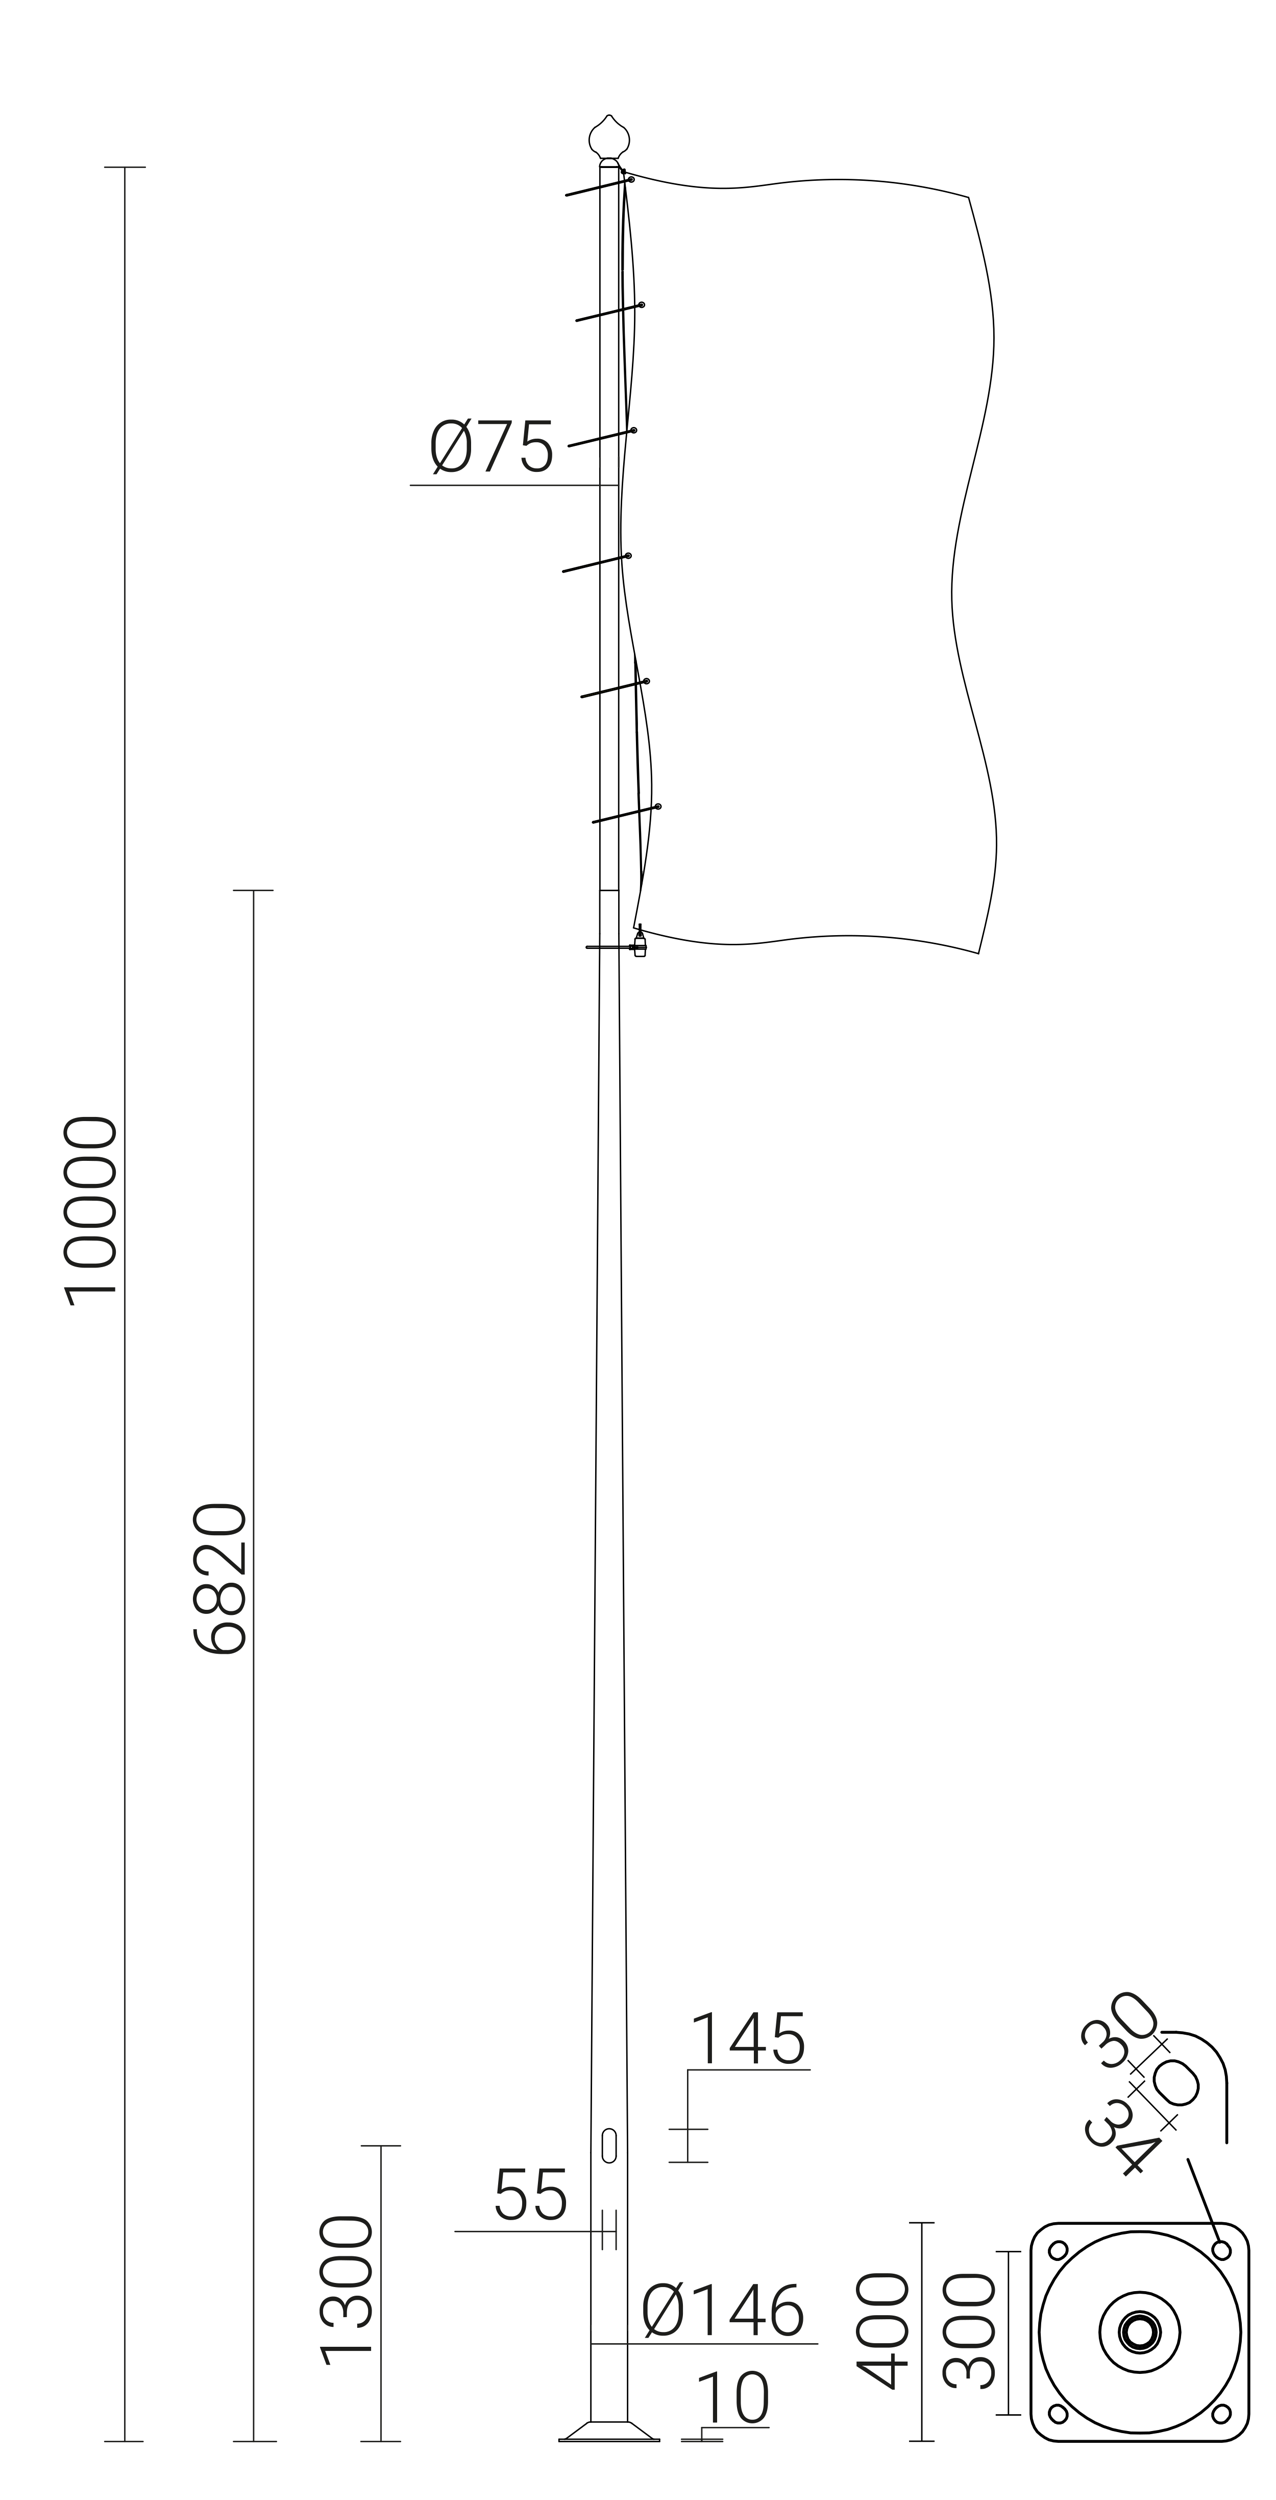 <svg xmlns="http://www.w3.org/2000/svg" viewBox="0 0 889.5 1741.8" preserveAspectRatio="xMinYMin" height="1741.8px">
  <title>42958 SAL MF 10-146</title>
  <line x1="419.5" y1="116.5" x2="430" y2="116.5" style="fill: none;stroke: #000;stroke-linecap: round;stroke-linejoin: round;stroke-width: 0.992px"/>
  <path d="M429.5,1487.8a4.8,4.8,0,0,0-9.6,0s0,0,0,0" style="fill: none;stroke: #000;stroke-linecap: round;stroke-linejoin: round;stroke-width: 0.992px"/>
  <line x1="419.9" y1="1487.8" x2="419.9" y2="1502" style="fill: none;stroke: #000;stroke-linecap: round;stroke-linejoin: round;stroke-width: 0.992px"/>
  <line x1="429.5" y1="1487.8" x2="429.5" y2="1502.1" style="fill: none;stroke: #000;stroke-linecap: round;stroke-linejoin: round;stroke-width: 0.992px"/>
  <path d="M419.9,1502a4.8,4.8,0,0,0,9.6,0s0,0,0,0" style="fill: none;stroke: #000;stroke-linecap: round;stroke-linejoin: round;stroke-width: 0.992px"/>
  <line x1="423.3" y1="110.3" x2="426.1" y2="110.3" style="fill: none;stroke: #000;stroke-linecap: round;stroke-linejoin: round;stroke-width: 0.992px"/>
  <line x1="423.5" y1="110.3" x2="425.9" y2="110.3" style="fill: none;stroke: #000;stroke-linecap: round;stroke-linejoin: round;stroke-width: 0.992px"/>
  <line x1="423.5" y1="110.3" x2="425.9" y2="110.3" style="fill: none;stroke: #000;stroke-linecap: round;stroke-linejoin: round;stroke-width: 0.992px"/>
  <path d="M431.4,116.2a5.9,5.9,0,0,0-3-5" style="fill: none;stroke: #000;stroke-linecap: round;stroke-linejoin: round;stroke-width: 0.992px"/>
  <path d="M428.4,111.2a7.1,7.1,0,0,0-2.3-.9" style="fill: none;stroke: #000;stroke-linecap: round;stroke-linejoin: round;stroke-width: 0.992px"/>
  <line x1="427.4" y1="116.5" x2="427.7" y2="116.5" style="fill: none;stroke: #000;stroke-linecap: round;stroke-linejoin: round;stroke-width: 0.992px"/>
  <line x1="422.1" y1="116.5" x2="421.7" y2="116.5" style="fill: none;stroke: #000;stroke-linecap: round;stroke-linejoin: round;stroke-width: 0.992px"/>
  <line x1="431.4" y1="116.2" x2="418.1" y2="116.2" style="fill: none;stroke: #000;stroke-linecap: round;stroke-linejoin: round;stroke-width: 0.992px"/>
  <line x1="419.5" y1="116.5" x2="419.5" y2="116.2" style="fill: none;stroke: #000;stroke-linecap: round;stroke-linejoin: round;stroke-width: 0.992px"/>
  <line x1="430" y1="116.5" x2="430" y2="116.1" style="fill: none;stroke: #000;stroke-linecap: round;stroke-linejoin: round;stroke-width: 0.992px"/>
  <line x1="419.5" y1="116.5" x2="430" y2="116.5" style="fill: none;stroke: #000;stroke-linecap: round;stroke-linejoin: round;stroke-width: 0.992px"/>
  <path d="M423.3,110.3a6.2,6.2,0,0,0-5.3,5.9" style="fill: none;stroke: #000;stroke-linecap: round;stroke-linejoin: round;stroke-width: 0.992px"/>
  <line x1="419.5" y1="116.5" x2="430" y2="116.5" style="fill: none;stroke: #000;stroke-linecap: round;stroke-linejoin: round;stroke-width: 0.992px"/>
  <path d="M436.9,104a11.8,11.8,0,0,0-2.2-15.3" style="fill: none;stroke: #000;stroke-linecap: round;stroke-linejoin: round;stroke-width: 0.992px"/>
  <path d="M426.3,80.8a22.9,22.9,0,0,0,8.3,7.9" style="fill: none;stroke: #000;stroke-linecap: round;stroke-linejoin: round;stroke-width: 0.992px"/>
  <path d="M426.3,80.8a2.4,2.4,0,0,0-1.6-.6" style="fill: none;stroke: #000;stroke-linecap: round;stroke-linejoin: round;stroke-width: 0.992px"/>
  <path d="M424.7,80.2a2.4,2.4,0,0,0-1.6.6" style="fill: none;stroke: #000;stroke-linecap: round;stroke-linejoin: round;stroke-width: 0.992px"/>
  <path d="M414.8,88.7a22.9,22.9,0,0,0,8.3-7.9" style="fill: none;stroke: #000;stroke-linecap: round;stroke-linejoin: round;stroke-width: 0.992px"/>
  <path d="M414.8,88.7a11.8,11.8,0,0,0-2.2,15.3" style="fill: none;stroke: #000;stroke-linecap: round;stroke-linejoin: round;stroke-width: 0.992px"/>
  <path d="M412.6,104a7.3,7.3,0,0,0,2.7,2" style="fill: none;stroke: #000;stroke-linecap: round;stroke-linejoin: round;stroke-width: 0.992px"/>
  <path d="M418.6,110.3a9,9,0,0,0-3.3-4.4" style="fill: none;stroke: #000;stroke-linecap: round;stroke-linejoin: round;stroke-width: 0.992px"/>
  <line x1="430.9" y1="110.3" x2="418.6" y2="110.3" style="fill: none;stroke: #000;stroke-linecap: round;stroke-linejoin: round;stroke-width: 0.992px"/>
  <path d="M434.2,105.9a9,9,0,0,0-3.3,4.4" style="fill: none;stroke: #000;stroke-linecap: round;stroke-linejoin: round;stroke-width: 0.992px"/>
  <path d="M434.2,105.9a7.3,7.3,0,0,0,2.7-2" style="fill: none;stroke: #000;stroke-linecap: round;stroke-linejoin: round;stroke-width: 0.992px"/>
  <path d="M435.5,127.1c-.5,8-.7,11.2-.9,14.4-.8,15.6-1.1,31.2-1,46.8" style="fill: none;stroke: #000;stroke-linecap: round;stroke-linejoin: round;stroke-width: 0.992px"/>
  <path d="M433.6,189.2q0,10.2.3,20.5c.5,25.3,1.6,50.6,2.5,76.1l.5,14.4" style="fill: none;stroke: #000;stroke-linecap: round;stroke-linejoin: round;stroke-width: 0.992px"/>
  <path d="M442.5,455.8v6" style="fill: none;stroke: #000;stroke-linecap: round;stroke-linejoin: round;stroke-width: 0.992px"/>
  <path d="M442.6,461.7c.3,16.5.6,32,1,48.4" style="fill: none;stroke: #000;stroke-linecap: round;stroke-linejoin: round;stroke-width: 0.992px"/>
  <path d="M443.6,510.1q.5,21.4,1.3,42.5" style="fill: none;stroke: #000;stroke-linecap: round;stroke-linejoin: round;stroke-width: 0.992px"/>
  <path d="M444.8,552.5c.3,8.2.6,15.5.9,22.7s.7,16.8,1,32.1" style="fill: none;stroke: #000;stroke-linecap: round;stroke-linejoin: round;stroke-width: 0.992px"/>
  <path d="M446.7,607.3c.1,3.7.1,7.4-.2,13.3" style="fill: none;stroke: #000;stroke-linecap: round;stroke-linejoin: round;stroke-width: 0.992px"/>
  <path d="M436,130.9l-.2,2.8q-.2,3.7-.4,7.3-.4,7.3-.6,14.7t-.3,14.7q-.1,8.8-.1,17.6" style="fill: none;stroke: #000;stroke-linecap: round;stroke-linejoin: round;stroke-width: 0.992px"/>
  <path d="M434.3,189q0,5.4.1,10.8.1,8.1.3,16.2t.4,16.2q.5,16.2,1.1,32.4l.7,19,.4,11.2" style="fill: none;stroke: #000;stroke-linecap: round;stroke-linejoin: round;stroke-width: 0.992px"/>
  <path d="M443.3,460.2c0,.8,0,1.1,0,1.4" style="fill: none;stroke: #000;stroke-linecap: round;stroke-linejoin: round;stroke-width: 0.992px"/>
  <path d="M443.3,461.6c.3,14.9.5,28.7.9,42.4v5.9" style="fill: none;stroke: #000;stroke-linecap: round;stroke-linejoin: round;stroke-width: 0.992px"/>
  <path d="M444.3,509.9l.2,7.7q.4,13.5.8,27l.3,7.9" style="fill: none;stroke: #000;stroke-linecap: round;stroke-linejoin: round;stroke-width: 0.992px"/>
  <path d="M445.5,552.4v2q.3,9.8.7,19.6c.2,4.5.4,9,.5,13.4s.2,6.7.5,19.8" style="fill: none;stroke: #000;stroke-linecap: round;stroke-linejoin: round;stroke-width: 0.992px"/>
  <path d="M447.4,607.1c.1,2.6.1,5.2,0,8.6" style="fill: none;stroke: #000;stroke-linecap: round;stroke-linejoin: round;stroke-width: 0.992px"/>
  <path d="M430.7,113.6a23.9,23.9,0,0,0,5.2,6.9" style="fill: none;stroke: #000;stroke-linecap: round;stroke-linejoin: round;stroke-width: 0.992px"/>
  <path d="M434.7,121.1a2.3,2.3,0,0,1-1.4-.7c-.3-.4-.1-.9.2-1.4" style="fill: none;stroke: #000;stroke-linecap: round;stroke-linejoin: round;stroke-width: 0.992px"/>
  <path d="M434,118.5a2.3,2.3,0,0,1,1.2-.7c.6,0,.6.9.5,2.1" style="fill: none;stroke: #000;stroke-linecap: round;stroke-linejoin: round;stroke-width: 0.992px"/>
  <path d="M431.4,116.1l1.2,1.6,1.5,1.7" style="fill: none;stroke: #000;stroke-linecap: round;stroke-linejoin: round;stroke-width: 0.992px"/>
  <path d="M434.5,119l.5-.5" style="fill: none;stroke: #000;stroke-linecap: round;stroke-linejoin: round;stroke-width: 0.992px"/>
  <path d="M434,119.5l.3.3.3.3.9.8" style="fill: none;stroke: #000;stroke-linecap: round;stroke-linejoin: round;stroke-width: 0.992px"/>
  <path d="M435,118.5h0" style="fill: none;stroke: #000;stroke-linecap: round;stroke-linejoin: round;stroke-width: 0.992px"/>
  <path d="M435,118.5v1.1" style="fill: none;stroke: #000;stroke-linecap: round;stroke-linejoin: round;stroke-width: 0.992px"/>
  <path d="M434,119.5a1.1,1.1,0,0,0-.2.6c0,.2.4.3.9.4" style="fill: none;stroke: #000;stroke-linecap: round;stroke-linejoin: round;stroke-width: 0.992px"/>
  <line x1="409.3" y1="659.3" x2="439.1" y2="659.3" style="fill: none;stroke: #000;stroke-linecap: round;stroke-linejoin: round;stroke-width: 0.992px"/>
  <line x1="439.1" y1="660.6" x2="409.3" y2="660.6" style="fill: none;stroke: #000;stroke-linecap: round;stroke-linejoin: round;stroke-width: 0.992px"/>
  <path d="M409.3,659.3a.6.6,0,1,0,0,1.3" style="fill: none;stroke: #000;stroke-linecap: round;stroke-linejoin: round;stroke-width: 0.992px"/>
  <line x1="449.9" y1="658.7" x2="450.3" y2="658.7" style="fill: none;stroke: #000;stroke-linecap: round;stroke-linejoin: round;stroke-width: 0.992px"/>
  <line x1="444.5" y1="660" x2="450.5" y2="660" style="fill: none;stroke: #000;stroke-linecap: round;stroke-linejoin: round;stroke-width: 0.992px"/>
  <line x1="450.5" y1="660" x2="450.3" y2="658.7" style="fill: none;stroke: #000;stroke-linecap: round;stroke-linejoin: round;stroke-width: 0.992px"/>
  <line x1="449.9" y1="661.2" x2="450.3" y2="661.2" style="fill: none;stroke: #000;stroke-linecap: round;stroke-linejoin: round;stroke-width: 0.992px"/>
  <line x1="450.5" y1="660" x2="450.3" y2="661.2" style="fill: none;stroke: #000;stroke-linecap: round;stroke-linejoin: round;stroke-width: 0.992px"/>
  <line x1="442.4" y1="658.7" x2="442.1" y2="658.7" style="fill: none;stroke: #000;stroke-linecap: round;stroke-linejoin: round;stroke-width: 0.992px"/>
  <line x1="442.4" y1="661.2" x2="442.1" y2="661.2" style="fill: none;stroke: #000;stroke-linecap: round;stroke-linejoin: round;stroke-width: 0.992px"/>
  <line x1="442.1" y1="661.2" x2="449.9" y2="661.2" style="fill: none;stroke: #000;stroke-linecap: round;stroke-linejoin: round;stroke-width: 0.992px"/>
  <line x1="449.9" y1="658.7" x2="442.4" y2="658.7" style="fill: none;stroke: #000;stroke-linecap: round;stroke-linejoin: round;stroke-width: 0.992px"/>
  <line x1="443.5" y1="653.6" x2="448.8" y2="653.6" style="fill: none;stroke: #000;stroke-linecap: round;stroke-linejoin: round;stroke-width: 0.992px"/>
  <path d="M449.7,654.4a.8.8,0,0,0-.9-.7" style="fill: none;stroke: #000;stroke-linecap: round;stroke-linejoin: round;stroke-width: 0.992px"/>
  <path d="M443.5,653.6a.8.8,0,0,0-.9.7" style="fill: none;stroke: #000;stroke-linecap: round;stroke-linejoin: round;stroke-width: 0.992px"/>
  <line x1="442.7" y1="654.4" x2="442.4" y2="658.7" style="fill: none;stroke: #000;stroke-linecap: round;stroke-linejoin: round;stroke-width: 0.992px"/>
  <line x1="449.7" y1="654.4" x2="449.9" y2="658.7" style="fill: none;stroke: #000;stroke-linecap: round;stroke-linejoin: round;stroke-width: 0.992px"/>
  <line x1="443.5" y1="666.3" x2="448.8" y2="666.3" style="fill: none;stroke: #000;stroke-linecap: round;stroke-linejoin: round;stroke-width: 0.992px"/>
  <path d="M448.8,666.3a.8.8,0,0,0,.9-.7" style="fill: none;stroke: #000;stroke-linecap: round;stroke-linejoin: round;stroke-width: 0.992px"/>
  <path d="M442.7,665.5a.8.8,0,0,0,.9.7" style="fill: none;stroke: #000;stroke-linecap: round;stroke-linejoin: round;stroke-width: 0.992px"/>
  <line x1="442.7" y1="665.5" x2="442.4" y2="661.2" style="fill: none;stroke: #000;stroke-linecap: round;stroke-linejoin: round;stroke-width: 0.992px"/>
  <line x1="449.7" y1="665.5" x2="449.9" y2="661.2" style="fill: none;stroke: #000;stroke-linecap: round;stroke-linejoin: round;stroke-width: 0.992px"/>
  <line x1="444.5" y1="659.7" x2="444.5" y2="660.2" style="fill: none;stroke: #000;stroke-linecap: round;stroke-linejoin: round;stroke-width: 0.992px"/>
  <line x1="443.5" y1="653.6" x2="448.8" y2="653.6" style="fill: none;stroke: #000;stroke-linecap: round;stroke-linejoin: round;stroke-width: 0.992px"/>
  <path d="M445.7,650.9a.7.7,0,0,0-.1,1,.8.8,0,0,0,1.1.1.7.7,0,0,0,.1-1h-.1" style="fill: none;stroke: #000;stroke-linecap: round;stroke-linejoin: round;stroke-width: 0.992px"/>
  <path d="M447.9,650.4a1.7,1.7,0,0,0-1.2-1.1" style="fill: none;stroke: #000;stroke-linecap: round;stroke-linejoin: round;stroke-width: 0.992px"/>
  <path d="M445.7,649.3a1.6,1.6,0,0,0-1.2,1.3" style="fill: none;stroke: #000;stroke-linecap: round;stroke-linejoin: round;stroke-width: 0.992px"/>
  <line x1="443.5" y1="653.6" x2="444.5" y2="650.4" style="fill: none;stroke: #000;stroke-linecap: round;stroke-linejoin: round;stroke-width: 0.992px"/>
  <line x1="448.8" y1="653.6" x2="447.9" y2="650.4" style="fill: none;stroke: #000;stroke-linecap: round;stroke-linejoin: round;stroke-width: 0.992px"/>
  <line x1="444.5" y1="659.7" x2="441" y2="659.7" style="fill: none;stroke: #000;stroke-linecap: round;stroke-linejoin: round;stroke-width: 0.992px"/>
  <line x1="444.5" y1="660.2" x2="441" y2="660.2" style="fill: none;stroke: #000;stroke-linecap: round;stroke-linejoin: round;stroke-width: 0.992px"/>
  <line x1="440.8" y1="659.1" x2="441.3" y2="659.7" style="fill: none;stroke: #000;stroke-linecap: round;stroke-linejoin: round;stroke-width: 0.992px"/>
  <line x1="441" y1="659.7" x2="441" y2="660.2" style="fill: none;stroke: #000;stroke-linecap: round;stroke-linejoin: round;stroke-width: 0.992px"/>
  <line x1="442.1" y1="658.5" x2="442.1" y2="659.7" style="fill: none;stroke: #000;stroke-linecap: round;stroke-linejoin: round;stroke-width: 0.992px"/>
  <line x1="442.1" y1="660.2" x2="442.1" y2="661.4" style="fill: none;stroke: #000;stroke-linecap: round;stroke-linejoin: round;stroke-width: 0.992px"/>
  <line x1="442.1" y1="658.5" x2="439.1" y2="658.5" style="fill: none;stroke: #000;stroke-linecap: round;stroke-linejoin: round;stroke-width: 0.992px"/>
  <line x1="442.1" y1="661.4" x2="439.1" y2="661.4" style="fill: none;stroke: #000;stroke-linecap: round;stroke-linejoin: round;stroke-width: 0.992px"/>
  <line x1="439.3" y1="658.5" x2="438.9" y2="658.5" style="fill: none;stroke: #000;stroke-linecap: round;stroke-linejoin: round;stroke-width: 0.992px"/>
  <path d="M438.8,660.6v.2" style="fill: none;stroke: #000;stroke-linecap: round;stroke-linejoin: round;stroke-width: 0.992px"/>
  <path d="M439.3,660.8a1.8,1.8,0,0,0,.2-1.3l-.2-.4" style="fill: none;stroke: #000;stroke-linecap: round;stroke-linejoin: round;stroke-width: 0.992px"/>
  <path d="M438.9,659.1v.2" style="fill: none;stroke: #000;stroke-linecap: round;stroke-linejoin: round;stroke-width: 0.992px"/>
  <path d="M440.8,660.8a1.8,1.8,0,0,0,.2-1.3l-.2-.4" style="fill: none;stroke: #000;stroke-linecap: round;stroke-linejoin: round;stroke-width: 0.992px"/>
  <line x1="440.8" y1="660.8" x2="441.3" y2="660.2" style="fill: none;stroke: #000;stroke-linecap: round;stroke-linejoin: round;stroke-width: 0.992px"/>
  <path d="M439.1,660.6c.1,0,.2-.3.2-.6s-.1-.6-.2-.6" style="fill: none;stroke: #000;stroke-linecap: round;stroke-linejoin: round;stroke-width: 0.992px"/>
  <line x1="438.9" y1="658.5" x2="438.9" y2="659.1" style="fill: none;stroke: #000;stroke-linecap: round;stroke-linejoin: round;stroke-width: 0.992px"/>
  <line x1="439.3" y1="658.5" x2="439.3" y2="659.1" style="fill: none;stroke: #000;stroke-linecap: round;stroke-linejoin: round;stroke-width: 0.992px"/>
  <line x1="439.3" y1="659.1" x2="440.8" y2="659.1" style="fill: none;stroke: #000;stroke-linecap: round;stroke-linejoin: round;stroke-width: 0.992px"/>
  <line x1="439.3" y1="661.4" x2="438.9" y2="661.4" style="fill: none;stroke: #000;stroke-linecap: round;stroke-linejoin: round;stroke-width: 0.992px"/>
  <line x1="438.9" y1="661.4" x2="438.9" y2="660.8" style="fill: none;stroke: #000;stroke-linecap: round;stroke-linejoin: round;stroke-width: 0.992px"/>
  <line x1="439.3" y1="661.4" x2="439.3" y2="660.8" style="fill: none;stroke: #000;stroke-linecap: round;stroke-linejoin: round;stroke-width: 0.992px"/>
  <line x1="439.3" y1="660.8" x2="440.8" y2="660.8" style="fill: none;stroke: #000;stroke-linecap: round;stroke-linejoin: round;stroke-width: 0.992px"/>
  <line x1="445.7" y1="643.9" x2="446.7" y2="643.9" style="fill: none;stroke: #000;stroke-linecap: round;stroke-linejoin: round;stroke-width: 0.992px"/>
  <line x1="446.7" y1="643.9" x2="446.7" y2="644.2" style="fill: none;stroke: #000;stroke-linecap: round;stroke-linejoin: round;stroke-width: 0.992px"/>
  <line x1="446.7" y1="643.9" x2="446.7" y2="652" style="fill: none;stroke: #000;stroke-linecap: round;stroke-linejoin: round;stroke-width: 0.992px"/>
  <line x1="446.7" y1="652" x2="445.7" y2="652" style="fill: none;stroke: #000;stroke-linecap: round;stroke-linejoin: round;stroke-width: 0.992px"/>
  <line x1="445.7" y1="652" x2="445.7" y2="643.9" style="fill: none;stroke: #000;stroke-linecap: round;stroke-linejoin: round;stroke-width: 0.992px"/>
  <line x1="445.7" y1="644.3" x2="445.7" y2="643.9" style="fill: none;stroke: #000;stroke-linecap: round;stroke-linejoin: round;stroke-width: 0.992px"/>
  <path d="M675.2,137.6a333.2,333.2,0,0,0-131.7-10c-24.3,3.1-50.7,9.2-108.9-8" style="fill: none;stroke: #000;stroke-linecap: round;stroke-linejoin: round;stroke-width: 0.992px"/>
  <path d="M434.6,119.6c4,32.7,7.9,65.5,7.9,98.3-.1,58.2-12.9,116.7-9,174.7,3.5,51.5,20.3,102.7,20.8,154,.3,33.2-6.2,66.4-12.6,99.7" style="fill: none;stroke: #000;stroke-linecap: round;stroke-linejoin: round;stroke-width: 0.992px"/>
  <path d="M675.2,137.6c8.9,32.5,17.7,65.1,17.7,97.7,0,60.8-31,121.8-29.4,182.6,1.5,57.1,31.7,113.9,31.2,171-.2,25.1-6.4,50.3-12.6,75.5" style="fill: none;stroke: #000;stroke-linecap: round;stroke-linejoin: round;stroke-width: 0.992px"/>
  <polygon points="394.8 135.6 394.4 136.1 395.1 136.5 440.2 125.5 440.6 124.9 440 124.6 394.8 135.6" style="fill: #f3e600;fill-rule: evenodd"/>
  <path d="M440.6,124.9a.5.5,0,0,0-.6-.3" style="fill: none;stroke: #000;stroke-linecap: round;stroke-linejoin: round;stroke-width: 0.992px"/>
  <line x1="440" y1="124.6" x2="394.8" y2="135.6" style="fill: none;stroke: #000;stroke-linecap: round;stroke-linejoin: round;stroke-width: 0.992px"/>
  <path d="M440.2,125.5a.5.5,0,0,0,.4-.6" style="fill: none;stroke: #000;stroke-linecap: round;stroke-linejoin: round;stroke-width: 0.992px"/>
  <line x1="395.1" y1="136.5" x2="440.2" y2="125.5" style="fill: none;stroke: #000;stroke-linecap: round;stroke-linejoin: round;stroke-width: 0.992px"/>
  <path d="M438.4,126a2.1,2.1,0,0,0,2.7.6,1.7,1.7,0,0,0,.7-2.5,2.1,2.1,0,0,0-2.7-.6,1.8,1.8,0,0,0-1,1.5" style="fill: none;stroke: #000;stroke-linecap: round;stroke-linejoin: round;stroke-width: 0.992px"/>
  <path d="M394.8,135.6a.5.5,0,0,0-.4.6" style="fill: none;stroke: #000;stroke-linecap: round;stroke-linejoin: round;stroke-width: 0.992px"/>
  <path d="M394.4,136.1a.5.5,0,0,0,.6.3" style="fill: none;stroke: #000;stroke-linecap: round;stroke-linejoin: round;stroke-width: 0.992px"/>
  <polygon points="402 222.9 401.6 223.5 402.2 223.8 447.4 212.9 447.8 212.3 447.1 212 402 222.9" style="fill: #f3e600;fill-rule: evenodd"/>
  <path d="M447.8,212.3a.5.5,0,0,0-.6-.3" style="fill: none;stroke: #000;stroke-linecap: round;stroke-linejoin: round;stroke-width: 0.992px"/>
  <line x1="447.1" y1="212" x2="402" y2="222.9" style="fill: none;stroke: #000;stroke-linecap: round;stroke-linejoin: round;stroke-width: 0.992px"/>
  <path d="M447.4,212.9a.5.5,0,0,0,.4-.6" style="fill: none;stroke: #000;stroke-linecap: round;stroke-linejoin: round;stroke-width: 0.992px"/>
  <line x1="402.2" y1="223.8" x2="447.4" y2="212.9" style="fill: none;stroke: #000;stroke-linecap: round;stroke-linejoin: round;stroke-width: 0.992px"/>
  <path d="M445.6,213.3a2.1,2.1,0,0,0,2.7.6,1.7,1.7,0,0,0,.7-2.5,2.1,2.1,0,0,0-2.7-.6,1.8,1.8,0,0,0-1,1.5" style="fill: none;stroke: #000;stroke-linecap: round;stroke-linejoin: round;stroke-width: 0.992px"/>
  <path d="M402,222.9a.5.5,0,0,0-.4.6" style="fill: none;stroke: #000;stroke-linecap: round;stroke-linejoin: round;stroke-width: 0.992px"/>
  <path d="M401.6,223.5a.5.5,0,0,0,.6.3" style="fill: none;stroke: #000;stroke-linecap: round;stroke-linejoin: round;stroke-width: 0.992px"/>
  <polygon points="396.5 310.3 396.2 310.9 396.8 311.2 442 300.3 442.4 299.7 441.7 299.4 396.5 310.3" style="fill: #f3e600;fill-rule: evenodd"/>
  <path d="M442.4,299.7a.5.5,0,0,0-.6-.3" style="fill: none;stroke: #000;stroke-linecap: round;stroke-linejoin: round;stroke-width: 0.992px"/>
  <line x1="441.7" y1="299.4" x2="396.5" y2="310.3" style="fill: none;stroke: #000;stroke-linecap: round;stroke-linejoin: round;stroke-width: 0.992px"/>
  <path d="M442,300.3a.5.5,0,0,0,.4-.6" style="fill: none;stroke: #000;stroke-linecap: round;stroke-linejoin: round;stroke-width: 0.992px"/>
  <line x1="396.8" y1="311.2" x2="442" y2="300.3" style="fill: none;stroke: #000;stroke-linecap: round;stroke-linejoin: round;stroke-width: 0.992px"/>
  <path d="M440.1,300.7a2.1,2.1,0,0,0,2.7.6,1.7,1.7,0,0,0,.7-2.5,2.1,2.1,0,0,0-2.7-.6,1.8,1.8,0,0,0-1,1.5" style="fill: none;stroke: #000;stroke-linecap: round;stroke-linejoin: round;stroke-width: 0.992px"/>
  <path d="M396.5,310.3a.5.5,0,0,0-.4.6" style="fill: none;stroke: #000;stroke-linecap: round;stroke-linejoin: round;stroke-width: 0.992px"/>
  <path d="M396.2,310.9a.5.5,0,0,0,.6.3" style="fill: none;stroke: #000;stroke-linecap: round;stroke-linejoin: round;stroke-width: 0.992px"/>
  <polygon points="392.7 397.7 392.3 398.3 393 398.6 438.2 387.6 438.5 387.1 437.9 386.7 392.7 397.7" style="fill: #f3e600;fill-rule: evenodd"/>
  <path d="M438.5,387.1a.5.5,0,0,0-.6-.3" style="fill: none;stroke: #000;stroke-linecap: round;stroke-linejoin: round;stroke-width: 0.992px"/>
  <line x1="437.9" y1="386.7" x2="392.7" y2="397.7" style="fill: none;stroke: #000;stroke-linecap: round;stroke-linejoin: round;stroke-width: 0.992px"/>
  <path d="M438.2,387.6a.5.5,0,0,0,.4-.6" style="fill: none;stroke: #000;stroke-linecap: round;stroke-linejoin: round;stroke-width: 0.992px"/>
  <line x1="393" y1="398.6" x2="438.2" y2="387.6" style="fill: none;stroke: #000;stroke-linecap: round;stroke-linejoin: round;stroke-width: 0.992px"/>
  <path d="M436.3,388.1a2.1,2.1,0,0,0,2.7.6,1.7,1.7,0,0,0,.7-2.5,2.1,2.1,0,0,0-2.7-.6,1.8,1.8,0,0,0-1,1.5" style="fill: none;stroke: #000;stroke-linecap: round;stroke-linejoin: round;stroke-width: 0.992px"/>
  <path d="M392.7,397.7a.5.5,0,0,0-.4.6" style="fill: none;stroke: #000;stroke-linecap: round;stroke-linejoin: round;stroke-width: 0.992px"/>
  <path d="M392.3,398.3a.5.5,0,0,0,.6.3" style="fill: none;stroke: #000;stroke-linecap: round;stroke-linejoin: round;stroke-width: 0.992px"/>
  <polygon points="405.7 486 450.9 475 451.3 474.4 450.6 474.1 405.5 485 405.1 485.6 405.7 486" style="fill: #f3e600;fill-rule: evenodd"/>
  <path d="M451.3,474.4a.5.5,0,0,0-.6-.3" style="fill: none;stroke: #000;stroke-linecap: round;stroke-linejoin: round;stroke-width: 0.992px"/>
  <line x1="450.6" y1="474.1" x2="405.5" y2="485" style="fill: none;stroke: #000;stroke-linecap: round;stroke-linejoin: round;stroke-width: 0.992px"/>
  <path d="M450.9,475a.5.5,0,0,0,.4-.6" style="fill: none;stroke: #000;stroke-linecap: round;stroke-linejoin: round;stroke-width: 0.992px"/>
  <line x1="405.7" y1="486" x2="450.9" y2="475" style="fill: none;stroke: #000;stroke-linecap: round;stroke-linejoin: round;stroke-width: 0.992px"/>
  <path d="M449,475.5a2.1,2.1,0,0,0,2.7.6,1.7,1.7,0,0,0,.7-2.5,2.1,2.1,0,0,0-2.7-.6,1.8,1.8,0,0,0-1,1.5" style="fill: none;stroke: #000;stroke-linecap: round;stroke-linejoin: round;stroke-width: 0.992px"/>
  <path d="M405.5,485a.5.5,0,0,0-.4.6" style="fill: none;stroke: #000;stroke-linecap: round;stroke-linejoin: round;stroke-width: 0.992px"/>
  <path d="M405.1,485.6a.5.5,0,0,0,.6.3" style="fill: none;stroke: #000;stroke-linecap: round;stroke-linejoin: round;stroke-width: 0.992px"/>
  <polygon points="413.5 572.4 413.1 573 413.8 573.3 458.9 562.4 459.3 561.8 458.7 561.5 413.5 572.4" style="fill: #f3e600;fill-rule: evenodd"/>
  <path d="M459.3,561.8a.5.5,0,0,0-.6-.3" style="fill: none;stroke: #000;stroke-linecap: round;stroke-linejoin: round;stroke-width: 0.992px"/>
  <line x1="458.7" y1="561.5" x2="413.5" y2="572.4" style="fill: none;stroke: #000;stroke-linecap: round;stroke-linejoin: round;stroke-width: 0.992px"/>
  <path d="M458.9,562.4a.5.5,0,0,0,.4-.6" style="fill: none;stroke: #000;stroke-linecap: round;stroke-linejoin: round;stroke-width: 0.992px"/>
  <line x1="413.8" y1="573.3" x2="458.9" y2="562.4" style="fill: none;stroke: #000;stroke-linecap: round;stroke-linejoin: round;stroke-width: 0.992px"/>
  <path d="M457.1,562.8a2.1,2.1,0,0,0,2.7.6,1.7,1.7,0,0,0,.7-2.5,2.1,2.1,0,0,0-2.7-.6,1.8,1.8,0,0,0-1,1.5" style="fill: none;stroke: #000;stroke-linecap: round;stroke-linejoin: round;stroke-width: 0.992px"/>
  <path d="M413.5,572.4a.5.5,0,0,0-.4.6" style="fill: none;stroke: #000;stroke-linecap: round;stroke-linejoin: round;stroke-width: 0.992px"/>
  <path d="M413.1,573a.5.5,0,0,0,.6.3" style="fill: none;stroke: #000;stroke-linecap: round;stroke-linejoin: round;stroke-width: 0.992px"/>
  <path d="M682.2,664.4a333.2,333.2,0,0,0-131.7-10c-24.3,3.1-50.7,9.2-108.9-8" style="fill: none;stroke: #000;stroke-linecap: round;stroke-linejoin: round;stroke-width: 0.992px"/>
  <path d="M435.5,120.9a.4.4,0,0,0,.5,0,.3.3,0,0,0,0-.4" style="fill: none;stroke: #000;stroke-linecap: round;stroke-linejoin: round;stroke-width: 0.992px"/>
  <line x1="418.1" y1="620.3" x2="431.4" y2="620.3" style="fill: none;stroke: #000;stroke-linecap: round;stroke-linejoin: round;stroke-width: 0.992px"/>
  <line x1="418.2" y1="620.3" x2="431.3" y2="620.3" style="fill: none;stroke: #000;stroke-linecap: round;stroke-linejoin: round;stroke-width: 0.992px"/>
  <line x1="418.2" y1="116.5" x2="431.3" y2="116.5" style="fill: none;stroke: #000;stroke-linecap: round;stroke-linejoin: round;stroke-width: 0.992px"/>
  <line x1="418.2" y1="620.3" x2="418.2" y2="116.5" style="fill: none;stroke: #000;stroke-linecap: round;stroke-linejoin: round;stroke-width: 0.992px"/>
  <line x1="431.3" y1="620.3" x2="431.3" y2="116.5" style="fill: none;stroke: #000;stroke-linecap: round;stroke-linejoin: round;stroke-width: 0.992px"/>
  <line x1="418.1" y1="620.3" x2="418.1" y2="650.5" style="fill: none;stroke: #000;stroke-linecap: round;stroke-linejoin: round;stroke-width: 0.992px"/>
  <line x1="431.4" y1="650.5" x2="431.4" y2="620.3" style="fill: none;stroke: #000;stroke-linecap: round;stroke-linejoin: round;stroke-width: 0.992px"/>
  <line x1="437.5" y1="1499.7" x2="437.5" y2="1687.3" style="fill: none;stroke: #000;stroke-linecap: round;stroke-linejoin: round;stroke-width: 0.992px"/>
  <line x1="411.9" y1="1499.7" x2="411.9" y2="1687.3" style="fill: none;stroke: #000;stroke-linecap: round;stroke-linejoin: round;stroke-width: 0.992px"/>
  <line x1="437.5" y1="1499.7" x2="431.4" y2="650.5" style="fill: none;stroke: #000;stroke-linecap: round;stroke-linejoin: round;stroke-width: 0.992px"/>
  <line x1="411.9" y1="1499.7" x2="418.1" y2="650.5" style="fill: none;stroke: #000;stroke-linecap: round;stroke-linejoin: round;stroke-width: 0.992px"/>
  <line x1="411.8" y1="1687.3" x2="437.6" y2="1687.3" style="fill: none;stroke: #000;stroke-linecap: round;stroke-linejoin: round;stroke-width: 0.992px"/>
  <path d="M440.4,1688.2a4.7,4.7,0,0,0-2.8-.9" style="fill: none;stroke: #000;stroke-linecap: round;stroke-linejoin: round;stroke-width: 0.992px"/>
  <line x1="389.7" y1="1700.9" x2="459.8" y2="1700.9" style="fill: none;stroke: #000;stroke-linecap: round;stroke-linejoin: round;stroke-width: 0.992px"/>
  <line x1="389.7" y1="1699.3" x2="459.8" y2="1699.3" style="fill: none;stroke: #000;stroke-linecap: round;stroke-linejoin: round;stroke-width: 0.992px"/>
  <path d="M454.8,1698.9a1.9,1.9,0,0,0,1.1.4" style="fill: none;stroke: #000;stroke-linecap: round;stroke-linejoin: round;stroke-width: 0.992px"/>
  <line x1="454.8" y1="1698.9" x2="440.4" y2="1688.2" style="fill: none;stroke: #000;stroke-linecap: round;stroke-linejoin: round;stroke-width: 0.992px"/>
  <path d="M411.8,1687.3a4.7,4.7,0,0,0-2.8.9" style="fill: none;stroke: #000;stroke-linecap: round;stroke-linejoin: round;stroke-width: 0.992px"/>
  <path d="M393.5,1699.3a1.9,1.9,0,0,0,1.1-.4" style="fill: none;stroke: #000;stroke-linecap: round;stroke-linejoin: round;stroke-width: 0.992px"/>
  <line x1="394.7" y1="1698.9" x2="409.1" y2="1688.2" style="fill: none;stroke: #000;stroke-linecap: round;stroke-linejoin: round;stroke-width: 0.992px"/>
  <line x1="389.7" y1="1699.3" x2="389.7" y2="1700.9" style="fill: none;stroke: #000;stroke-linecap: round;stroke-linejoin: round;stroke-width: 0.992px"/>
  <line x1="459.8" y1="1699.3" x2="459.8" y2="1700.9" style="fill: none;stroke: #000;stroke-linecap: round;stroke-linejoin: round;stroke-width: 0.992px"/>
  <line x1="279.2" y1="1700.9" x2="251.6" y2="1700.9" style="fill: none;stroke: #1d1d1b;stroke-linecap: round;stroke-linejoin: round;stroke-width: 0.992px"/>
  <line x1="279.2" y1="1494.9" x2="251.9" y2="1494.9" style="fill: none;stroke: #1d1d1b;stroke-linecap: round;stroke-linejoin: round;stroke-width: 0.992px"/>
  <line x1="265.6" y1="1700.9" x2="265.6" y2="1494.9" style="fill: none;stroke: #1d1d1b;stroke-linecap: round;stroke-linejoin: round;stroke-width: 0.992px"/>
  <line x1="466.5" y1="1506.4" x2="493.4" y2="1506.4" style="fill: none;stroke: #1d1d1b;stroke-linecap: round;stroke-linejoin: round;stroke-width: 0.992px"/>
  <line x1="466.5" y1="1483.4" x2="493.4" y2="1483.4" style="fill: none;stroke: #1d1d1b;stroke-linecap: round;stroke-linejoin: round;stroke-width: 0.992px"/>
  <line x1="479.4" y1="1506.4" x2="479.4" y2="1483.4" style="fill: none;stroke: #1d1d1b;stroke-linecap: round;stroke-linejoin: round;stroke-width: 0.992px"/>
  <line x1="479.4" y1="1483.4" x2="479.4" y2="1442" style="fill: none;stroke: #1d1d1b;stroke-linecap: round;stroke-linejoin: round;stroke-width: 0.992px"/>
  <line x1="479.4" y1="1442" x2="564.8" y2="1442" style="fill: none;stroke: #1d1d1b;stroke-linecap: round;stroke-linejoin: round;stroke-width: 0.992px"/>
  <line x1="99.7" y1="1700.9" x2="73" y2="1700.9" style="fill: none;stroke: #1d1d1b;stroke-linecap: round;stroke-linejoin: round;stroke-width: 0.992px"/>
  <line x1="101.3" y1="116.5" x2="73" y2="116.5" style="fill: none;stroke: #1d1d1b;stroke-linecap: round;stroke-linejoin: round;stroke-width: 0.992px"/>
  <line x1="87" y1="1700.9" x2="87" y2="116.5" style="fill: none;stroke: #1d1d1b;stroke-linecap: round;stroke-linejoin: round;stroke-width: 0.992px"/>
  <line x1="503.8" y1="1700.9" x2="475.1" y2="1700.9" style="fill: none;stroke: #1d1d1b;stroke-linecap: round;stroke-linejoin: round;stroke-width: 0.992px"/>
  <line x1="503.8" y1="1699.3" x2="475.1" y2="1699.3" style="fill: none;stroke: #1d1d1b;stroke-linecap: round;stroke-linejoin: round;stroke-width: 0.992px"/>
  <line x1="489.2" y1="1700.9" x2="489.2" y2="1691.2" style="fill: none;stroke: #1d1d1b;stroke-linecap: round;stroke-linejoin: round;stroke-width: 0.992px"/>
  <line x1="489.2" y1="1691.2" x2="536.1" y2="1691.2" style="fill: none;stroke: #1d1d1b;stroke-linecap: round;stroke-linejoin: round;stroke-width: 0.992px"/>
  <line x1="489.2" y1="1699.3" x2="489.2" y2="1700.9" style="fill: none;stroke: #1d1d1b;stroke-linecap: round;stroke-linejoin: round;stroke-width: 0.992px"/>
  <line x1="419.9" y1="1539.8" x2="419.9" y2="1567.2" style="fill: none;stroke: #1d1d1b;stroke-linecap: round;stroke-linejoin: round;stroke-width: 0.992px"/>
  <line x1="429.5" y1="1539.8" x2="429.5" y2="1567.2" style="fill: none;stroke: #1d1d1b;stroke-linecap: round;stroke-linejoin: round;stroke-width: 0.992px"/>
  <line x1="429.5" y1="1554.6" x2="419.9" y2="1554.6" style="fill: none;stroke: #1d1d1b;stroke-linecap: round;stroke-linejoin: round;stroke-width: 0.992px"/>
  <line x1="419.9" y1="1554.6" x2="317.2" y2="1554.6" style="fill: none;stroke: #1d1d1b;stroke-linecap: round;stroke-linejoin: round;stroke-width: 0.992px"/>
  <line x1="411.9" y1="1623.3" x2="411.9" y2="1620.2" style="fill: none;stroke: #1d1d1b;stroke-linecap: round;stroke-linejoin: round;stroke-width: 0.992px"/>
  <line x1="437.5" y1="1623.3" x2="437.5" y2="1620.2" style="fill: none;stroke: #1d1d1b;stroke-linecap: round;stroke-linejoin: round;stroke-width: 0.992px"/>
  <line x1="437.5" y1="1632.9" x2="411.9" y2="1632.9" style="fill: none;stroke: #1d1d1b;stroke-linecap: round;stroke-linejoin: round;stroke-width: 0.992px"/>
  <line x1="570.1" y1="1632.9" x2="437.6" y2="1632.9" style="fill: none;stroke: #1d1d1b;stroke-linecap: round;stroke-linejoin: round;stroke-width: 0.992px"/>
  <line x1="431.3" y1="318.4" x2="431.3" y2="325.4" style="fill: none;stroke: #1d1d1b;stroke-linecap: round;stroke-linejoin: round;stroke-width: 0.992px"/>
  <line x1="418.2" y1="319.1" x2="418.2" y2="325.4" style="fill: none;stroke: #1d1d1b;stroke-linecap: round;stroke-linejoin: round;stroke-width: 0.992px"/>
  <line x1="431.3" y1="338.1" x2="418.2" y2="338.1" style="fill: none;stroke: #1d1d1b;stroke-linecap: round;stroke-linejoin: round;stroke-width: 0.992px"/>
  <line x1="418.2" y1="338.1" x2="286.1" y2="338.1" style="fill: none;stroke: #1d1d1b;stroke-linecap: round;stroke-linejoin: round;stroke-width: 0.992px"/>
  <line x1="192.7" y1="1700.9" x2="162.8" y2="1700.9" style="fill: none;stroke: #1d1d1b;stroke-linecap: round;stroke-linejoin: round;stroke-width: 0.992px"/>
  <line x1="190.3" y1="620.3" x2="162.8" y2="620.3" style="fill: none;stroke: #1d1d1b;stroke-linecap: round;stroke-linejoin: round;stroke-width: 0.992px"/>
  <line x1="176.8" y1="1700.9" x2="176.8" y2="620.3" style="fill: none;stroke: #1d1d1b;stroke-linecap: round;stroke-linejoin: round;stroke-width: 0.992px"/>
  <g>
    <path d="M258.7,1634.9v2.9h-32l3.6,9.7h-2.7l-4.5-12.1v-.5Z" style="fill: #1d1d1b"/>
    <path d="M239.3,1614.3v-3a10.2,10.2,0,0,0-.9-4.4,6.7,6.7,0,0,0-2.4-2.9,6.5,6.5,0,0,0-3.6-1,7.2,7.2,0,0,0-5.3,1.9,7.5,7.5,0,0,0-1.9,5.5,7.9,7.9,0,0,0,2,5.6,6.9,6.9,0,0,0,5.3,2.2v2.9a9.5,9.5,0,0,1-5-1.4,9.4,9.4,0,0,1-3.5-3.9,12,12,0,0,1-1.2-5.5,10.6,10.6,0,0,1,2.6-7.6,9.5,9.5,0,0,1,7.2-2.8,7.7,7.7,0,0,1,4.7,1.6,9.7,9.7,0,0,1,3.2,4.5,9.1,9.1,0,0,1,3.2-5,8.7,8.7,0,0,1,5.4-1.7,9.6,9.6,0,0,1,7.3,3,11.2,11.2,0,0,1,2.8,8,13.3,13.3,0,0,1-1.3,5.8,9.4,9.4,0,0,1-8.9,5.6v-2.9a7.1,7.1,0,0,0,5.5-2.4,8.7,8.7,0,0,0,2.1-6.1,8.4,8.4,0,0,0-1.9-5.9,7.3,7.3,0,0,0-5.6-2.1,6.6,6.6,0,0,0-5.4,2.3q-1.9,2.3-1.9,6.7v2.9Z" style="fill: #1d1d1b"/>
    <path d="M243.9,1571.7q7.5,0,11.4,2.8a10.4,10.4,0,0,1,.1,16.2q-3.8,2.8-11.1,2.9h-6.4q-7.5,0-11.4-2.8a10.5,10.5,0,0,1-.1-16.2q3.7-2.8,11-2.9Zm-6.4,2.9q-6.1,0-9.2,2a7.3,7.3,0,0,0-.1,12q3.1,2,9,2.1h7q6.1,0,9.3-2.1a6.7,6.7,0,0,0,3.2-6,6.6,6.6,0,0,0-3.1-5.9q-3.1-2-9.2-2Z" style="fill: #1d1d1b"/>
    <path d="M243.9,1544q7.5,0,11.4,2.8a10.4,10.4,0,0,1,.1,16.2q-3.8,2.8-11.1,2.9h-6.4q-7.5,0-11.4-2.8a10.5,10.5,0,0,1-.1-16.2q3.7-2.8,11-2.9Zm-6.4,2.9q-6.1,0-9.2,2a7.3,7.3,0,0,0-.1,12q3.1,2,9,2.1h7q6.1,0,9.3-2.1a6.7,6.7,0,0,0,3.2-6,6.6,6.6,0,0,0-3.1-5.9q-3.1-2-9.2-2Z" style="fill: #1d1d1b"/>
  </g>
  <g>
    <path d="M496.3,1437.4h-2.9v-32l-9.7,3.6v-2.7l12.1-4.5h.5Z" style="fill: #1d1d1b"/>
    <path d="M528.4,1426h5.5v2.5h-5.5v9h-2.9v-9H508.7v-1.7l16.5-24.9h3.2Zm-16.1,0h13.1v-20.3l-1.3,2.2Z" style="fill: #1d1d1b"/>
    <path d="M540.1,1419.2l1.7-17.3h17.8v2.7H544.4l-1.2,12a11.6,11.6,0,0,1,6.7-2,9.9,9.9,0,0,1,7.7,3.1,11.9,11.9,0,0,1,2.9,8.3q0,5.6-2.8,8.7t-7.8,3.1a10.8,10.8,0,0,1-7.5-2.6,10.6,10.6,0,0,1-3.3-7.3h2.8a8.4,8.4,0,0,0,2.5,5.5,7.9,7.9,0,0,0,5.5,1.9,6.9,6.9,0,0,0,5.7-2.4q1.9-2.4,1.9-6.9a9.3,9.3,0,0,0-2.2-6.4,7.5,7.5,0,0,0-5.9-2.5,11.2,11.2,0,0,0-3.6.5,9.9,9.9,0,0,0-3.2,2Z" style="fill: #1d1d1b"/>
  </g>
  <g>
    <path d="M80.3,896.8v2.9h-32l3.6,9.7H49.2l-4.5-12.1v-.5Z" style="fill: #1d1d1b"/>
    <path d="M65.5,861.3q7.5,0,11.4,2.8a10.4,10.4,0,0,1,.1,16.2q-3.8,2.8-11.1,2.9H59.5q-7.5,0-11.4-2.8a10.5,10.5,0,0,1-.1-16.2q3.7-2.8,11-2.9Zm-6.4,2.9q-6.1,0-9.2,2a7.3,7.3,0,0,0-.1,12q3.1,2,9,2.1h7q6.1,0,9.3-2.1a6.7,6.7,0,0,0,3.2-6,6.6,6.6,0,0,0-3.1-5.9q-3.1-2-9.2-2Z" style="fill: #1d1d1b"/>
    <path d="M65.5,833.5q7.5,0,11.4,2.8a10.4,10.4,0,0,1,.1,16.2q-3.8,2.8-11.1,2.9H59.5q-7.5,0-11.4-2.8a10.5,10.5,0,0,1-.1-16.2q3.7-2.8,11-2.9Zm-6.4,2.9q-6.1,0-9.2,2a7.3,7.3,0,0,0-.1,12q3.1,2,9,2.1h7q6.1,0,9.3-2.1a6.7,6.7,0,0,0,3.2-6,6.6,6.6,0,0,0-3.1-5.9q-3.1-2-9.2-2Z" style="fill: #1d1d1b"/>
    <path d="M65.5,805.8q7.5,0,11.4,2.8a10.4,10.4,0,0,1,.1,16.2q-3.8,2.8-11.1,2.9H59.5q-7.5,0-11.4-2.8a10.5,10.5,0,0,1-.1-16.2q3.7-2.8,11-2.9Zm-6.4,2.9q-6.1,0-9.2,2a7.3,7.3,0,0,0-.1,12q3.1,2,9,2.1h7q6.1,0,9.3-2.1a6.7,6.7,0,0,0,3.2-6,6.6,6.6,0,0,0-3.1-5.9q-3.1-2-9.2-2Z" style="fill: #1d1d1b"/>
    <path d="M65.5,778.1q7.5,0,11.4,2.8a10.4,10.4,0,0,1,.1,16.2q-3.8,2.8-11.1,2.9H59.5q-7.5,0-11.4-2.8A10.5,10.5,0,0,1,48,781q3.7-2.8,11-2.9Zm-6.4,2.9q-6.1,0-9.2,2a7.3,7.3,0,0,0-.1,12q3.1,2,9,2.1h7q6.1,0,9.3-2.1a6.7,6.7,0,0,0,3.2-6,6.6,6.6,0,0,0-3.1-5.9q-3.1-2-9.2-2Z" style="fill: #1d1d1b"/>
  </g>
  <g>
    <path d="M499.9,1687.7h-2.9v-32l-9.7,3.6v-2.7l12.1-4.5h.5Z" style="fill: #1d1d1b"/>
    <path d="M535.4,1672.9q0,7.5-2.8,11.4a10.4,10.4,0,0,1-16.2.1q-2.8-3.8-2.9-11.1v-6.4q0-7.5,2.8-11.4a10.5,10.5,0,0,1,16.2-.1q2.8,3.7,2.9,11Zm-2.9-6.4q0-6.1-2-9.2a7.3,7.3,0,0,0-12-.1q-2,3.1-2.1,9v7q0,6.1,2.1,9.3a6.7,6.7,0,0,0,6,3.2,6.6,6.6,0,0,0,5.9-3.1q2-3.1,2-9.2Z" style="fill: #1d1d1b"/>
  </g>
  <g>
    <path d="M346.6,1528l1.7-17.3h17.8v2.7H350.8l-1.2,12a11.6,11.6,0,0,1,6.7-2,9.9,9.9,0,0,1,7.7,3.1,11.9,11.9,0,0,1,2.9,8.3q0,5.6-2.8,8.7t-7.8,3.1a10.8,10.8,0,0,1-7.5-2.6,10.6,10.6,0,0,1-3.3-7.3h2.8a8.4,8.4,0,0,0,2.5,5.5,7.9,7.9,0,0,0,5.5,1.9,6.9,6.9,0,0,0,5.8-2.4q1.9-2.4,1.9-6.9a9.3,9.3,0,0,0-2.2-6.4,7.5,7.5,0,0,0-5.9-2.5,11.2,11.2,0,0,0-3.6.5,9.9,9.9,0,0,0-3.2,2Z" style="fill: #1d1d1b"/>
    <path d="M374.3,1528l1.7-17.3h17.8v2.7H378.5l-1.2,12a11.6,11.6,0,0,1,6.7-2,9.9,9.9,0,0,1,7.7,3.1,11.9,11.9,0,0,1,2.9,8.3q0,5.6-2.8,8.7t-7.8,3.1a10.8,10.8,0,0,1-7.5-2.6,10.6,10.6,0,0,1-3.3-7.3h2.8a8.4,8.4,0,0,0,2.5,5.5,7.9,7.9,0,0,0,5.5,1.9,6.9,6.9,0,0,0,5.8-2.4q1.9-2.4,1.9-6.9a9.3,9.3,0,0,0-2.2-6.4,7.5,7.5,0,0,0-5.9-2.5,11.2,11.2,0,0,0-3.6.5,9.9,9.9,0,0,0-3.2,2Z" style="fill: #1d1d1b"/>
  </g>
  <g>
    <path d="M476.1,1610.9a20.5,20.5,0,0,1-1.7,8.6,13,13,0,0,1-4.8,5.7,13.3,13.3,0,0,1-7.3,2,12.9,12.9,0,0,1-7.8-2.4l-2.5,3.9h-2.5l3.3-5.3q-4.4-4.5-4.4-12.8v-3.6a20.4,20.4,0,0,1,1.7-8.6,12.8,12.8,0,0,1,12.1-7.8,12.7,12.7,0,0,1,9.1,3.4l2.6-4.1h2.5l-3.6,5.8q3.3,4.4,3.3,11.3Zm-24.7,0q0,6.4,3,10.1l15.4-24.5a9.7,9.7,0,0,0-7.6-3.2,9.6,9.6,0,0,0-7.9,3.6q-2.9,3.7-2.9,10.2Zm21.7-3.9a17.4,17.4,0,0,0-2-8.6L456,1622.6a10,10,0,0,0,6.3,2.1,9.5,9.5,0,0,0,8-3.6q2.9-3.6,2.9-10.2Z" style="fill: #1d1d1b"/>
    <path d="M496.2,1626.8h-2.9v-32l-9.7,3.6v-2.7l12.1-4.5h.5Z" style="fill: #1d1d1b"/>
    <path d="M528.2,1615.3h5.5v2.5h-5.5v9h-2.9v-9H508.6v-1.7l16.5-24.9h3.2Zm-16.1,0h13.1V1595l-1.3,2.2Z" style="fill: #1d1d1b"/>
    <path d="M555.2,1591v2.5h-.3q-6.4,0-10,3.8t-4.1,10.4a9.9,9.9,0,0,1,3.7-3.1,11.4,11.4,0,0,1,5.1-1.1,9.3,9.3,0,0,1,7.5,3.2,12.6,12.6,0,0,1,2.8,8.5,14.7,14.7,0,0,1-1.3,6.3,9.9,9.9,0,0,1-9.2,5.9,10.5,10.5,0,0,1-8.3-3.7,14.1,14.1,0,0,1-3.2-9.6v-2.9q0-9.5,4.3-14.8t12.3-5.3Zm-6.1,15a9,9,0,0,0-5.2,1.6,7.9,7.9,0,0,0-3.2,4.2v2.5a11.6,11.6,0,0,0,2.4,7.6,7.6,7.6,0,0,0,6.2,2.9,6.7,6.7,0,0,0,5.5-2.7,10.8,10.8,0,0,0,2.1-6.8,10.2,10.2,0,0,0-2.1-6.7A7,7,0,0,0,549.1,1606Z" style="fill: #1d1d1b"/>
  </g>
  <g>
    <path d="M328.4,312.6a20.5,20.5,0,0,1-1.7,8.6,12.9,12.9,0,0,1-4.8,5.7,13.3,13.3,0,0,1-7.3,2,12.9,12.9,0,0,1-7.8-2.4l-2.5,3.9h-2.5l3.3-5.3q-4.4-4.5-4.4-12.8v-3.6a20.4,20.4,0,0,1,1.7-8.6,12.8,12.8,0,0,1,12.1-7.8,12.7,12.7,0,0,1,9.1,3.4l2.6-4.1h2.5l-3.6,5.8q3.3,4.4,3.3,11.3Zm-24.7,0q0,6.4,3,10.1l15.4-24.5a9.7,9.7,0,0,0-7.6-3.2,9.6,9.6,0,0,0-7.9,3.6q-2.9,3.7-2.9,10.2Zm21.7-3.9a17.4,17.4,0,0,0-2-8.6l-15.2,24.1a10,10,0,0,0,6.3,2.1,9.5,9.5,0,0,0,8-3.6q2.9-3.6,2.9-10.2Z" style="fill: #1d1d1b"/>
    <path d="M356.7,294.6l-15.2,33.9h-3.1l15.1-33.1H333.4v-2.5h23.4Z" style="fill: #1d1d1b"/>
    <path d="M364.5,310.2l1.7-17.3H384v2.7H368.8l-1.2,12a11.6,11.6,0,0,1,6.7-2,9.9,9.9,0,0,1,7.7,3.1,11.9,11.9,0,0,1,2.9,8.3q0,5.6-2.8,8.7t-7.8,3.1a10.8,10.8,0,0,1-7.5-2.6,10.6,10.6,0,0,1-3.3-7.3h2.8a8.4,8.4,0,0,0,2.5,5.5,7.9,7.9,0,0,0,5.5,1.9,6.9,6.9,0,0,0,5.7-2.4q1.9-2.4,1.9-6.9a9.3,9.3,0,0,0-2.2-6.4,7.5,7.5,0,0,0-5.9-2.5,11.2,11.2,0,0,0-3.6.5,9.9,9.9,0,0,0-3.2,2Z" style="fill: #1d1d1b"/>
  </g>
  <g>
    <path d="M134.7,1135h2.5v.3q0,6.4,3.8,10t10.4,4.1a9.9,9.9,0,0,1-3.1-3.7,11.4,11.4,0,0,1-1.1-5.1,9.3,9.3,0,0,1,3.2-7.5,12.6,12.6,0,0,1,8.5-2.8,14.7,14.7,0,0,1,6.3,1.3,9.9,9.9,0,0,1,5.9,9.2,10.5,10.5,0,0,1-3.7,8.3,14.1,14.1,0,0,1-9.6,3.2h-2.9q-9.5,0-14.8-4.3t-5.3-12.3Zm15,6.1a9,9,0,0,0,1.6,5.2,7.9,7.9,0,0,0,4.2,3.2h2.5a11.6,11.6,0,0,0,7.6-2.4,7.6,7.6,0,0,0,2.9-6.2,6.7,6.7,0,0,0-2.7-5.5,10.8,10.8,0,0,0-6.8-2.1,10.2,10.2,0,0,0-6.7,2.1A7,7,0,0,0,149.8,1141.1Z" style="fill: #1d1d1b"/>
    <path d="M144.2,1103.6a8.1,8.1,0,0,1,4.9,1.6,9.4,9.4,0,0,1,3.2,4.2,10.4,10.4,0,0,1,3.4-4.9,8.5,8.5,0,0,1,5.4-1.9,9.1,9.1,0,0,1,7.2,3.1,14,14,0,0,1,0,16.4,9.1,9.1,0,0,1-7.3,3.1,8.7,8.7,0,0,1-5.4-1.8,9.9,9.9,0,0,1-3.4-4.9,9.1,9.1,0,0,1-3.2,4.2,8.3,8.3,0,0,1-4.9,1.6,9.1,9.1,0,0,1-7-2.8,12.2,12.2,0,0,1,0-15.1A9.1,9.1,0,0,1,144.2,1103.6Zm0,2.9a6.8,6.8,0,0,0-5.1,2.1,8.2,8.2,0,0,0-.1,10.8,6.8,6.8,0,0,0,5.2,2.1,6.5,6.5,0,0,0,5-2.1,8.6,8.6,0,0,0,0-10.8A6.5,6.5,0,0,0,144.1,1106.6Zm17-.9a7,7,0,0,0-5.5,2.4,9.7,9.7,0,0,0,0,12.1,7,7,0,0,0,5.5,2.3,6.9,6.9,0,0,0,5.4-2.3,10.3,10.3,0,0,0,0-12.2A6.8,6.8,0,0,0,161.2,1105.6Z" style="fill: #1d1d1b"/>
    <path d="M170.6,1074.6v22.3h-2.2l-13.8-12.2a32,32,0,0,0-5.8-4.2,9.6,9.6,0,0,0-4.4-1.2,7.2,7.2,0,0,0-5.3,2,7.4,7.4,0,0,0-2,5.4,7.7,7.7,0,0,0,2.3,5.8,8.2,8.2,0,0,0,6,2.2v2.9a11.2,11.2,0,0,1-5.5-1.4,9.7,9.7,0,0,1-3.9-3.9,11.5,11.5,0,0,1-1.4-5.7q0-4.9,2.6-7.6a9.1,9.1,0,0,1,7-2.7,11.9,11.9,0,0,1,5.4,1.6,40.5,40.5,0,0,1,7.4,5.5l11.2,9.9v-18.7Z" style="fill: #1d1d1b"/>
    <path d="M155.7,1047.7q7.5,0,11.4,2.8a10.4,10.4,0,0,1,.1,16.2q-3.8,2.8-11.1,2.9h-6.4q-7.5,0-11.4-2.8a10.5,10.5,0,0,1-.1-16.2q3.7-2.8,11-2.9Zm-6.4,2.9q-6.1,0-9.2,2a7.3,7.3,0,0,0-.1,12q3.1,2,9,2.1h7q6.1,0,9.3-2.1a6.7,6.7,0,0,0,3.2-6,6.6,6.6,0,0,0-3.1-5.9q-3.1-2-9.2-2Z" style="fill: #1d1d1b"/>
  </g>
  <polygon points="851.6 1700.8 854.8 1700.5 858 1699.7 861.1 1698.2 863.8 1696.3 866.1 1694.1 868 1691.3 869.5 1688.3 870.3 1685.1 870.6 1681.8 870.6 1567.8 870.3 1564.6 869.5 1561.4 868 1558.4 866.1 1555.6 863.8 1553.4 861.1 1551.4 858 1550 854.8 1549.2 851.6 1548.9 737.8 1548.9 734.4 1549.2 731.2 1550 728.3 1551.4 725.6 1553.4 723.1 1555.6 721.2 1558.4 719.9 1561.4 719 1564.6 718.7 1567.8 718.7 1681.8 719 1685.1 719.9 1688.3 721.2 1691.3 723.1 1694.1 725.6 1696.3 728.3 1698.2 731.2 1699.7 734.4 1700.5 737.8 1700.8 851.6 1700.8" style="fill: none;stroke: #000;stroke-linecap: round;stroke-linejoin: round;stroke-width: 2px"/>
  <line x1="848.1" y1="1677.2" x2="847" y2="1678.3" style="fill: none;stroke: #000;stroke-linecap: round;stroke-linejoin: round;stroke-width: 2px"/>
  <polyline points="856.1 1685.2 857.2 1683.8 857.7 1682.2 857.7 1680.4 857.2 1678.6 856.1 1677.2 854.7 1676.2 853.1 1675.6 851.3 1675.6 849.5 1676.2 848.1 1677.2" style="fill: none;stroke: #000;stroke-linecap: round;stroke-linejoin: round;stroke-width: 2px"/>
  <line x1="855.2" y1="1686.3" x2="856.1" y2="1685.2" style="fill: none;stroke: #000;stroke-linecap: round;stroke-linejoin: round;stroke-width: 2px"/>
  <polyline points="847 1678.3 846 1679.8 845.4 1681.4 845.4 1683.3 846 1684.9 847 1686.3 848.4 1687.5 850.2 1688 851.9 1688 853.7 1687.5 855.2 1686.3" style="fill: none;stroke: #000;stroke-linecap: round;stroke-linejoin: round;stroke-width: 2px"/>
  <polygon points="865 1624.8 864.6 1618.4 863.7 1612 862.2 1605.6 860.1 1599.5 857.6 1593.5 854.4 1587.9 850.7 1582.4 846.5 1577.5 842 1573 837 1568.8 831.5 1565.1 825.9 1561.9 820 1559.3 813.9 1557.2 807.6 1555.8 801.2 1554.8 794.6 1554.7 788.2 1554.8 781.8 1555.8 775.5 1557.2 769.2 1559.3 763.3 1561.9 757.7 1565.1 752.4 1568.8 747.4 1573 742.7 1577.5 738.6 1582.4 734.9 1587.9 731.8 1593.5 729.1 1599.5 727.2 1605.6 725.6 1612 724.8 1618.4 724.4 1624.8 724.8 1631.3 725.6 1637.7 727.2 1644.1 729.1 1650.2 731.8 1656.2 734.9 1661.8 738.6 1667.2 742.7 1672.2 747.4 1676.7 752.4 1680.9 757.7 1684.6 763.3 1687.8 769.2 1690.4 775.5 1692.5 781.8 1693.9 788.2 1694.9 794.6 1695 801.2 1694.9 807.6 1693.9 813.9 1692.5 820 1690.4 825.9 1687.8 831.5 1684.6 837 1680.9 842 1676.7 846.5 1672.2 850.7 1667.2 854.4 1661.8 857.6 1656.2 860.1 1650.2 862.2 1644.1 863.7 1637.7 864.6 1631.3 865 1624.8" style="fill: none;stroke: #000;stroke-linecap: round;stroke-linejoin: round;stroke-width: 2px"/>
  <line x1="847" y1="1571.4" x2="848.1" y2="1572.5" style="fill: none;stroke: #000;stroke-linecap: round;stroke-linejoin: round;stroke-width: 2px"/>
  <polyline points="855.2 1563.3 853.7 1562.2 851.9 1561.7 850.2 1561.7 848.4 1562.2 847 1563.3 846 1564.8 845.4 1566.4 845.4 1568.1 846 1569.9 847 1571.4" style="fill: none;stroke: #000;stroke-linecap: round;stroke-linejoin: round;stroke-width: 2px"/>
  <line x1="856.1" y1="1564.5" x2="855.2" y2="1563.3" style="fill: none;stroke: #000;stroke-linecap: round;stroke-linejoin: round;stroke-width: 2px"/>
  <polyline points="848.1 1572.5 849.5 1573.4 851.3 1574.1 853.1 1574.1 854.7 1573.4 856.1 1572.5 857.2 1571 857.7 1569.3 857.7 1567.5 857.2 1565.9 856.1 1564.5" style="fill: none;stroke: #000;stroke-linecap: round;stroke-linejoin: round;stroke-width: 2px"/>
  <line x1="741.1" y1="1572.5" x2="742.3" y2="1571.4" style="fill: none;stroke: #000;stroke-linecap: round;stroke-linejoin: round;stroke-width: 2px"/>
  <polyline points="733.1 1564.5 732.1 1565.9 731.5 1567.5 731.5 1569.3 732.1 1571 733.1 1572.5 734.5 1573.4 736.3 1574.1 738.1 1574.1 739.7 1573.4 741.1 1572.5" style="fill: none;stroke: #000;stroke-linecap: round;stroke-linejoin: round;stroke-width: 2px"/>
  <line x1="734.2" y1="1563.3" x2="733.1" y2="1564.5" style="fill: none;stroke: #000;stroke-linecap: round;stroke-linejoin: round;stroke-width: 2px"/>
  <polyline points="742.3 1571.4 743.4 1569.9 743.9 1568.1 743.9 1566.4 743.4 1564.8 742.3 1563.3 740.8 1562.2 739.2 1561.7 737.3 1561.7 735.7 1562.2 734.2 1563.3" style="fill: none;stroke: #000;stroke-linecap: round;stroke-linejoin: round;stroke-width: 2px"/>
  <line x1="742.3" y1="1678.3" x2="741.1" y2="1677.2" style="fill: none;stroke: #000;stroke-linecap: round;stroke-linejoin: round;stroke-width: 2px"/>
  <polyline points="734.2 1686.3 735.7 1687.5 737.3 1688 739.2 1688 740.8 1687.5 742.3 1686.3 743.4 1684.9 743.9 1683.3 743.9 1681.4 743.4 1679.8 742.3 1678.3" style="fill: none;stroke: #000;stroke-linecap: round;stroke-linejoin: round;stroke-width: 2px"/>
  <line x1="733.1" y1="1685.2" x2="734.2" y2="1686.3" style="fill: none;stroke: #000;stroke-linecap: round;stroke-linejoin: round;stroke-width: 2px"/>
  <polyline points="741.1 1677.2 739.7 1676.2 738.1 1675.6 736.3 1675.6 734.5 1676.2 733.1 1677.2 732.1 1678.6 731.5 1680.4 731.5 1682.2 732.1 1683.8 733.1 1685.2" style="fill: none;stroke: #000;stroke-linecap: round;stroke-linejoin: round;stroke-width: 2px"/>
  <polygon points="822.6 1624.8 822.2 1620.8 821.4 1617 820 1613.3 818.1 1609.7 815.8 1606.5 812.9 1603.8 809.7 1601.4 806.2 1599.5 802.5 1598 798.6 1597.2 794.6 1596.9 790.6 1597.2 786.7 1598 783 1599.5 779.5 1601.4 776.3 1603.8 773.6 1606.5 771.2 1609.7 769.2 1613.3 767.8 1617 767 1620.8 766.7 1624.8 767 1628.9 767.8 1632.7 769.2 1636.4 771.2 1639.9 773.6 1643.1 776.3 1645.9 779.5 1648.3 783 1650.2 786.7 1651.7 790.6 1652.5 794.6 1652.8 798.6 1652.5 802.5 1651.7 806.2 1650.2 809.7 1648.3 812.9 1645.9 815.8 1643.1 818.1 1639.9 820 1636.4 821.4 1632.7 822.2 1628.9 822.6 1624.8" style="fill: none;stroke: #000;stroke-linecap: round;stroke-linejoin: round;stroke-width: 2px"/>
  <polygon points="809.1 1624.8 808.7 1621.9 807.9 1619.4 806.7 1616.8 804.9 1614.6 802.6 1612.8 800.2 1611.5 797.5 1610.7 794.6 1610.4 791.9 1610.7 789.2 1611.5 786.6 1612.8 784.5 1614.6 782.7 1616.8 781.3 1619.4 780.5 1621.9 780.2 1624.8 780.5 1627.7 781.3 1630.3 782.7 1632.9 784.5 1635.1 786.6 1636.9 789.2 1638.2 791.9 1639 794.6 1639.3 797.5 1639 800.2 1638.2 802.6 1636.9 804.9 1635.1 806.7 1632.9 807.9 1630.3 808.7 1627.7 809.1 1624.8" style="fill: none;stroke: #000;stroke-linecap: round;stroke-linejoin: round;stroke-width: 2px"/>
  <polygon points="806 1624.8 805.7 1622.3 804.9 1619.9 803.6 1617.8 801.7 1616 799.6 1614.6 797.2 1613.8 794.6 1613.4 792 1613.8 789.6 1614.6 787.5 1616 785.8 1617.8 784.3 1619.9 783.5 1622.3 783.2 1624.8 783.5 1627.4 784.3 1629.8 785.8 1631.9 787.5 1633.7 789.6 1635.1 792 1635.9 794.6 1636.2 797.2 1635.9 799.6 1635.1 801.7 1633.7 803.6 1631.9 804.9 1629.8 805.7 1627.4 806 1624.8" style="fill: none;stroke: #000;stroke-linecap: round;stroke-linejoin: round;stroke-width: 2px"/>
  <polygon points="804.1 1624.8 803.8 1622.4 802.8 1620 801.4 1618.1 799.4 1616.6 797.2 1615.7 794.6 1615.4 792.2 1615.7 790 1616.6 787.9 1618.1 786.4 1620 785.5 1622.4 785.1 1624.8 785.5 1627.2 786.4 1629.7 787.9 1631.6 790 1633 792.2 1634 794.6 1634.3 797.2 1634 799.4 1633 801.4 1631.6 802.8 1629.7 803.8 1627.2 804.1 1624.8" style="fill: none;stroke: #000;stroke-linecap: round;stroke-linejoin: round;stroke-width: 2px"/>
  <g>
    <line x1="642.6" y1="1548.6" x2="642.6" y2="1700.6" style="fill: none;stroke: #000;stroke-linejoin: round"/>
    <g>
      <line x1="651.5" y1="1548.5" x2="633.7" y2="1548.5" style="fill: none;stroke: #000;stroke-linejoin: round"/>
      <line x1="651.5" y1="1700.7" x2="633.7" y2="1700.7" style="fill: none;stroke: #000;stroke-linejoin: round"/>
    </g>
  </g>
  <g>
    <line x1="711.9" y1="1568.6" x2="694.1" y2="1568.6" style="fill: none;stroke: #000;stroke-linejoin: round"/>
    <line x1="711.9" y1="1682.4" x2="694.1" y2="1682.4" style="fill: none;stroke: #000;stroke-linejoin: round"/>
    <line x1="703" y1="1568.4" x2="703" y2="1682.4" style="fill: none;stroke: #000;stroke-linejoin: round"/>
  </g>
  <g>
    <path d="M771.4,1474.8l2.4,2.4a8.1,8.1,0,0,0,5.5,2.9,6.7,6.7,0,0,0,5-2,6.7,6.7,0,0,0,0-10.4,7.9,7.9,0,0,0-5.3-2.6,6.9,6.9,0,0,0-5.3,2.1l-1.9-2h.1a8.6,8.6,0,0,1,7-2.7,10.9,10.9,0,0,1,7.3,3.6,10.7,10.7,0,0,1,3.4,7.3,9.4,9.4,0,0,1-3.2,7.1,8,8,0,0,1-4.5,2.2,9.2,9.2,0,0,1-5.4-.9,8.9,8.9,0,0,1,1.2,5.8,8.8,8.8,0,0,1-2.7,4.9,9.4,9.4,0,0,1-7.5,3,11.4,11.4,0,0,1-7.4-3.8,12.5,12.5,0,0,1-3.7-7.6,8.6,8.6,0,0,1,3-7.4h.1l1.9,2a7.1,7.1,0,0,0-2.3,5.5,8.7,8.7,0,0,0,2.7,5.9,8.4,8.4,0,0,0,5.5,2.9,7.3,7.3,0,0,0,5.5-2.4q2.7-2.6,2.4-5.4a9.9,9.9,0,0,0-3.1-5.8l-2.4-2.4Z" style="fill: #1d1d1b"/>
    <path d="M793,1508.4l3.9,4-1.8,1.7-3.9-4-6.4,6.2-2-2.1,6.4-6.2-11.6-12,1.2-1.2,29.3-5.6,2.2,2.3Zm-11.2-11.6,9.2,9.5,14.5-14.1h-.1l-2.8,1Z" style="fill: #1d1d1b"/>
  </g>
  <g>
    <path d="M766,1425.2l2.5-2.3a8.1,8.1,0,0,0,2.9-5.5,6.7,6.7,0,0,0-2-5,6.7,6.7,0,0,0-10.4-.2,7.9,7.9,0,0,0-2.7,5.3,6.9,6.9,0,0,0,2.1,5.4l-2,1.9h-.1a8.6,8.6,0,0,1-2.6-7,10.9,10.9,0,0,1,3.7-7.3,10.7,10.7,0,0,1,7.3-3.3,9.4,9.4,0,0,1,7,3.3,8,8,0,0,1,2.1,4.5,9.2,9.2,0,0,1-.9,5.4,9,9,0,0,1,5.8-1.1,8.8,8.8,0,0,1,4.9,2.7,9.4,9.4,0,0,1,2.9,7.5,11.4,11.4,0,0,1-3.9,7.4,12.5,12.5,0,0,1-7.6,3.6,8.6,8.6,0,0,1-7.4-3.1h-.1l2-1.9a7.1,7.1,0,0,0,5.5,2.4,8.7,8.7,0,0,0,5.9-2.6,8.4,8.4,0,0,0,2.9-5.5,7.3,7.3,0,0,0-2.3-5.5q-2.6-2.7-5.4-2.5a9.9,9.9,0,0,0-5.8,3.1l-2.5,2.3Z" style="fill: #1d1d1b"/>
    <path d="M801.6,1399.2q4.7,5,5.1,9.7a11.1,11.1,0,0,1-12,11.4q-4.7-.6-9.5-5.6l-5.5-5.8q-4.7-5-5.1-9.7a11.1,11.1,0,0,1,12-11.4q4.7.7,9.5,5.6Zm-7.9-4.1q-3.8-4-7.3-4.6a8,8,0,0,0-9,8.5q.5,3.6,4.2,7.6l6.1,6.4q3.7,3.9,7.3,4.6a7.9,7.9,0,0,0,9-8.5q-.5-3.6-4.2-7.6Z" style="fill: #1d1d1b"/>
  </g>
  <g>
    <path d="M621.2,1645.2v-5.6h2.5v5.6h9v2.9h-9v16.7H622l-24.9-16.4v-3.2Zm0,16.1v-13.2H600.9l2.7,1.2Z" style="fill: #1d1d1b"/>
    <path d="M618.9,1612.9q6.9,0,10.6,3a11.1,11.1,0,0,1,0,16.6q-3.7,3-10.6,3h-7.9q-6.9,0-10.6-3a11.1,11.1,0,0,1,0-16.6q3.7-3,10.6-3Zm-8.4,2.9q-5.5,0-8.4,2.1a8,8,0,0,0,0,12.4q2.9,2.1,8.4,2.1h8.9q5.4,0,8.4-2.2a7.9,7.9,0,0,0,0-12.4q-3-2.1-8.4-2.1Z" style="fill: #1d1d1b"/>
    <path d="M618.9,1583.7q6.9,0,10.6,3a11.1,11.1,0,0,1,0,16.6q-3.7,3-10.6,3h-7.9q-6.9,0-10.6-3a11.1,11.1,0,0,1,0-16.6q3.7-3,10.6-3Zm-8.4,2.9q-5.5,0-8.4,2.1a8,8,0,0,0,0,12.4q2.9,2.1,8.4,2.1h8.9q5.4,0,8.4-2.2a7.9,7.9,0,0,0,0-12.4q-3-2.1-8.4-2.1Z" style="fill: #1d1d1b"/>
  </g>
  <g>
    <path d="M673.7,1657v-3.4a8.1,8.1,0,0,0-1.9-5.9,6.6,6.6,0,0,0-5-2,6.7,6.7,0,0,0-7.3,7.5,7.9,7.9,0,0,0,2,5.6,6.9,6.9,0,0,0,5.3,2.2v2.7h-.1a8.6,8.6,0,0,1-6.9-2.9,10.9,10.9,0,0,1-2.8-7.7,10.7,10.7,0,0,1,2.6-7.6,9.4,9.4,0,0,1,7.3-2.8,8,8,0,0,1,4.7,1.6,9.2,9.2,0,0,1,3.3,4.4,8.9,8.9,0,0,1,3.2-5,8.8,8.8,0,0,1,5.3-1.6,9.4,9.4,0,0,1,7.4,3.1,11.4,11.4,0,0,1,2.7,7.9,12.5,12.5,0,0,1-2.6,8,8.6,8.6,0,0,1-7.4,3.2h-.1v-2.7a7.1,7.1,0,0,0,5.5-2.4,8.7,8.7,0,0,0,2.1-6.1,8.4,8.4,0,0,0-2-5.9,7.3,7.3,0,0,0-5.6-2.1q-3.7,0-5.5,2.2a9.9,9.9,0,0,0-1.8,6.3v3.4Z" style="fill: #1d1d1b"/>
    <path d="M679.3,1613.3q6.9,0,10.6,3a11.1,11.1,0,0,1,0,16.6q-3.7,3-10.6,3h-7.9q-6.9,0-10.6-3a11.1,11.1,0,0,1,0-16.6q3.7-3,10.6-3Zm-8.4,2.9q-5.5,0-8.4,2.1a8,8,0,0,0,0,12.4q2.9,2.1,8.4,2.1h8.9q5.4,0,8.4-2.2a7.9,7.9,0,0,0,0-12.4q-3-2.1-8.4-2.1Z" style="fill: #1d1d1b"/>
    <path d="M679.3,1584.1q6.9,0,10.6,3a11.1,11.1,0,0,1,0,16.6q-3.7,3-10.6,3h-7.9q-6.9,0-10.6-3a11.1,11.1,0,0,1,0-16.6q3.7-3,10.6-3Zm-8.4,2.9q-5.5,0-8.4,2.1a8,8,0,0,0,0,12.4q2.9,2.1,8.4,2.1h8.9q5.4,0,8.4-2.2a7.9,7.9,0,0,0,0-12.4q-3-2.1-8.4-2.1Z" style="fill: #1d1d1b"/>
  </g>
  <line x1="819.9" y1="1415.8" x2="809.9" y2="1415.8" style="fill: none;stroke: #000;stroke-linecap: round;stroke-linejoin: round;stroke-width: 2px"/>
  <polyline points="855.2 1451.2 854.9 1446.5 854.1 1442 852.6 1437.5 850.5 1433.5 848 1429.6 844.9 1426.1 841.4 1423.1 837.5 1420.5 833.4 1418.4 829 1417 824.5 1416.2 819.9 1415.8" style="fill: none;stroke: #000;stroke-linecap: round;stroke-linejoin: round;stroke-width: 2px"/>
  <line x1="855.2" y1="1492.8" x2="855.2" y2="1451.2" style="fill: none;stroke: #000;stroke-linecap: round;stroke-linejoin: round;stroke-width: 2px"/>
  <polygon points="826.6 1439.4 824.4 1437.7 821.6 1436.4 818.9 1435.7 816 1435.7 813.1 1436.4 810.6 1437.7 808.3 1439.4 806.4 1441.7 805.3 1444.3 804.6 1447.2 804.6 1450 805.3 1452.9 806.4 1455.5 808.3 1457.8 813.3 1462.7 815.5 1464.7 818.1 1465.8 821 1466.4 823.9 1466.4 826.6 1465.8 829.3 1464.7 831.6 1462.7 833.4 1460.5 834.6 1457.9 835.3 1455 835.3 1452.1 834.6 1449.4 833.4 1446.7 831.6 1444.4 826.6 1439.4" style="fill: none;stroke: #000;stroke-linecap: round;stroke-linejoin: round;stroke-width: 2px"/>
  <g>
    <line x1="798.2" y1="1449.5" x2="786.1" y2="1461.3" style="fill: none;stroke: #000;stroke-linejoin: round"/>
    <line x1="821.1" y1="1473" x2="808.9" y2="1484.8" style="fill: none;stroke: #000;stroke-linejoin: round"/>
    <line x1="787" y1="1450" x2="820.1" y2="1484.2" style="fill: none;stroke: #000;stroke-linejoin: round"/>
  </g>
  <g>
    <line x1="786.1" y1="1435.2" x2="797.8" y2="1447.4" style="fill: none;stroke: #000;stroke-linejoin: round"/>
    <line x1="804" y1="1417.9" x2="815.8" y2="1430.2" style="fill: none;stroke: #000;stroke-linejoin: round"/>
    <line x1="787.8" y1="1445.2" x2="814" y2="1420.2" style="fill: none;stroke: #000;stroke-linejoin: round"/>
  </g>
  <line x1="850.3" y1="1562.1" x2="828.1" y2="1504.4" style="fill: none;stroke: #000;stroke-linecap: round;stroke-linejoin: round;stroke-width: 2px"/>
</svg>
